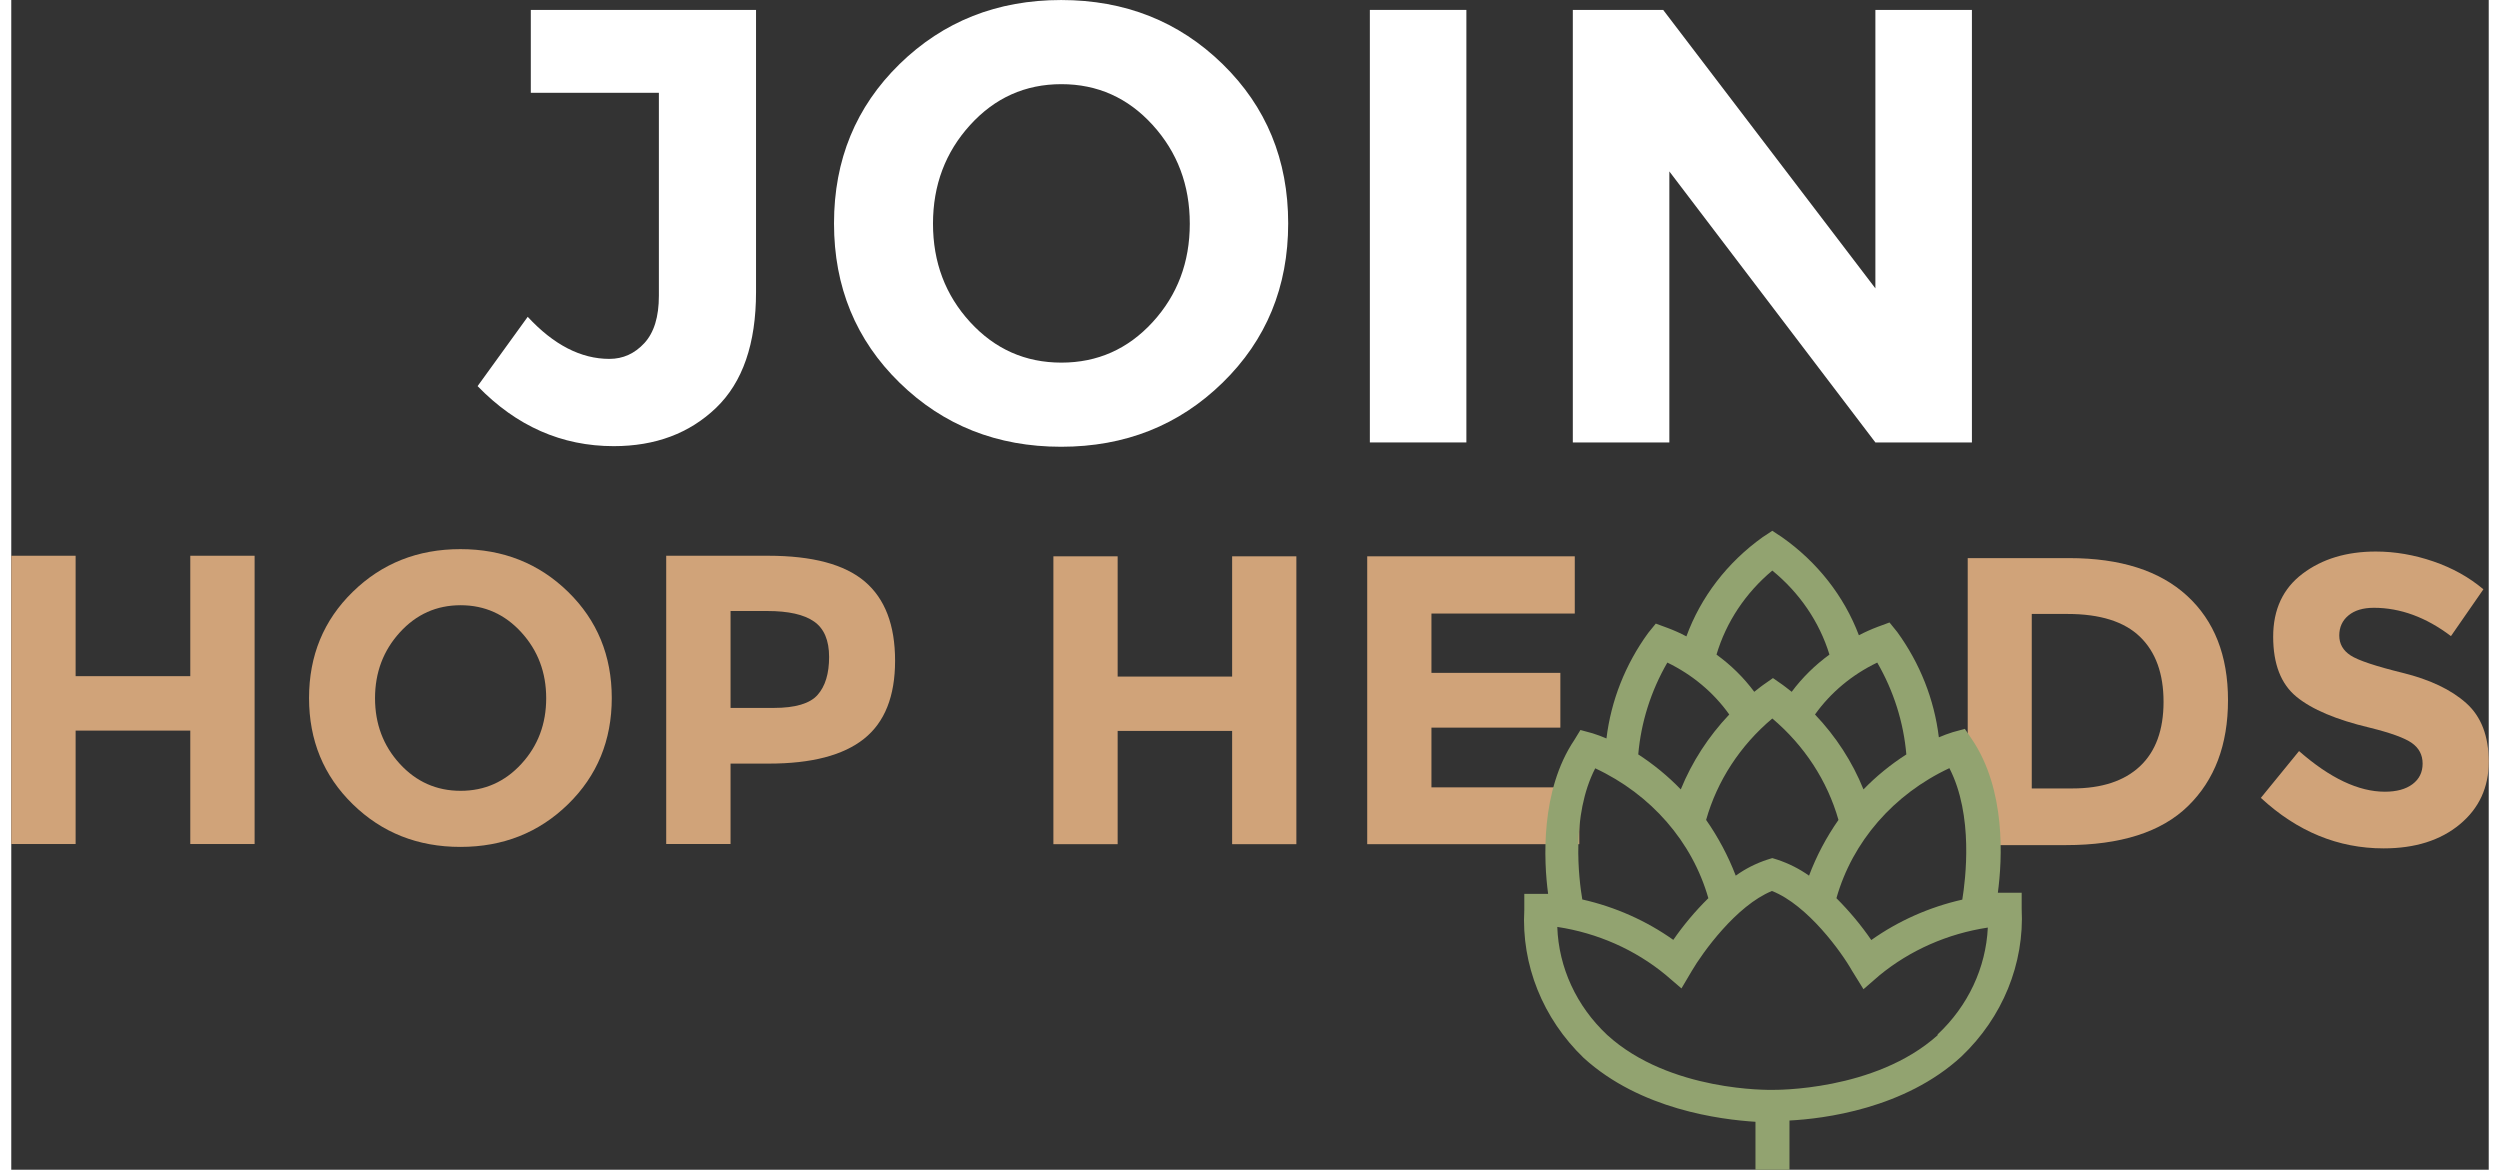 <?xml version="1.0" encoding="UTF-8"?>
<!DOCTYPE svg PUBLIC "-//W3C//DTD SVG 1.1//EN" "http://www.w3.org/Graphics/SVG/1.1/DTD/svg11.dtd">
<!-- Creator: CorelDRAW X7 -->
<svg xmlns="http://www.w3.org/2000/svg" xml:space="preserve" width="109px" height="51px" version="1.1" style="shape-rendering:geometricPrecision; text-rendering:geometricPrecision; image-rendering:optimizeQuality; fill-rule:evenodd; clip-rule:evenodd"
viewBox="0 0 109000 51464"
 xmlns:xlink="http://www.w3.org/1999/xlink">
 <rect x="0" y="0" width="109000" height="51464" fill="#333333" stroke="none"/>
 <defs>
  <style type="text/css">
   <![CDATA[
    .fil2 {fill:#92A370}
    .fil1 {fill:#D0A379;fill-rule:nonzero}
    .fil0 {fill:white;fill-rule:nonzero}
   ]]>
  </style>
 </defs>
 <g id="Layer_x0020_1">
  <path class="fil0" d="M22858 4084l0 -3648 9909 0 0 12414c0,2269 -585,3966 -1755,5091 -1171,1125 -2673,1688 -4506,1688 -2287,0 -4283,-880 -5989,-2641l2205 -3049c1143,1234 2341,1851 3593,1851 599,0 1112,-231 1539,-694 426,-463 639,-1157 639,-2082l0 -8930 -5635 0z"/>
  <path id="1" class="fil0" d="M51851 9842c0,-1697 -544,-3144 -1633,-4342 -1089,-1198 -2428,-1797 -4016,-1797 -1588,0 -2926,599 -4015,1797 -1089,1198 -1634,2645 -1634,4342 0,1697 545,3140 1634,4329 1089,1188 2427,1783 4015,1783 1588,0 2927,-595 4016,-1783 1089,-1189 1633,-2632 1633,-4329zm1443 6996c-1924,1879 -4292,2818 -7105,2818 -2813,0 -5182,-939 -7106,-2818 -1923,-1878 -2885,-4215 -2885,-7010 0,-2795 962,-5131 2885,-7010 1924,-1878 4293,-2817 7106,-2817 2813,0 5181,939 7105,2817 1924,1879 2886,4215 2886,7010 0,2795 -962,5132 -2886,7010z"/>
  <polygon id="2" class="fil0" points="59773,436 64020,436 64020,19466 59773,19466 "/>
  <polygon id="3" class="fil0" points="82015,436 86262,436 86262,19466 82015,19466 72950,7542 72950,19466 68703,19466 68703,436 72678,436 82015,12687 "/>
  <polygon class="fil1" points="7876,24451 10706,24451 10706,37134 7876,37134 7876,32144 2831,32144 2831,37134 1,37134 1,24451 2831,24451 2831,29749 7876,29749 "/>
  <path id="1" class="fil1" d="M23535 30720c0,-1131 -363,-2096 -1089,-2894 -726,-799 -1618,-1198 -2676,-1198 -1059,0 -1951,399 -2677,1198 -726,798 -1089,1763 -1089,2894 0,1131 363,2093 1089,2885 726,792 1618,1188 2677,1188 1058,0 1950,-396 2676,-1188 726,-792 1089,-1754 1089,-2885zm962 4663c-1283,1252 -2861,1878 -4737,1878 -1875,0 -3453,-626 -4735,-1878 -1283,-1252 -1924,-2809 -1924,-4672 0,-1863 641,-3421 1924,-4673 1282,-1252 2860,-1878 4735,-1878 1876,0 3454,626 4737,1878 1282,1252 1923,2810 1923,4673 0,1863 -641,3420 -1923,4672z"/>
  <path id="2" class="fil1" d="M33297 24451c1947,0 3366,378 4255,1134 889,756 1333,1917 1333,3483 0,1567 -456,2713 -1370,3439 -913,726 -2307,1089 -4182,1089l-1687 0 0 3538 -2831 0 0 -12683 4482 0zm254 6695c943,0 1584,-190 1923,-571 339,-382 508,-938 508,-1670 0,-732 -220,-1252 -662,-1560 -442,-309 -1128,-463 -2060,-463l-1614 0 0 4264 1905 0z"/>
  <polygon class="fil1" points="53714,24476 56540,24476 56540,37141 53714,37141 53714,32158 48677,32158 48677,37141 45850,37141 45850,24476 48677,24476 48677,29767 53714,29767 "/>
  <polygon id="1" class="fil1" points="68789,24476 68789,26994 62483,26994 62483,29604 68155,29604 68155,32013 62483,32013 62483,34641 68988,34641 68988,37141 59657,37141 59657,24476 "/>
  <path class="fil1" d="M90539 24555c2252,0 3980,551 5184,1653 1204,1102 1806,2634 1806,4597 0,1963 -587,3517 -1761,4661 -1174,1144 -2965,1716 -5374,1716l-4317 0 0 -12627 4462 0zm144 10134c1289,0 2279,-325 2972,-975 692,-651 1038,-1596 1038,-2837 0,-1240 -346,-2194 -1038,-2863 -693,-668 -1755,-1002 -3188,-1002l-1572 0 0 7677 1788 0z"/>
  <path id="1" class="fil1" d="M103942 26741c-470,0 -840,111 -1111,334 -271,223 -407,518 -407,885 0,367 166,660 497,876 331,217 1096,473 2294,768 1198,295 2129,738 2791,1328 662,590 994,1451 994,2583 0,1132 -425,2050 -1274,2754 -849,705 -1966,1057 -3351,1057 -1999,0 -3799,-740 -5401,-2222l1680 -2059c1361,1192 2619,1788 3776,1788 517,0 924,-111 1219,-334 295,-223 442,-523 442,-903 0,-379 -156,-680 -469,-903 -313,-223 -934,-449 -1861,-678 -1469,-349 -2544,-803 -3224,-1363 -680,-560 -1021,-1439 -1021,-2638 0,-1198 431,-2122 1292,-2772 861,-651 1936,-976 3224,-976 843,0 1686,145 2529,434 843,289 1577,698 2204,1228l-1427 2059c-1096,-830 -2228,-1246 -3396,-1246z"/>
  <path class="fil2" d="M69180 46544c2500,2277 6025,2713 7559,2811l0 2109 1496 0 0 -2165c1497,-77 5060,-513 7559,-2811 1817,-1724 2781,-4085 2657,-6507l0 -703 -748 0 -300 0c195,-1455 367,-4540 -1152,-6768l-300 -443 -538 148c-207,65 -409,140 -606,225 -200,-1663 -830,-3256 -1834,-4638l-337 -415 -516 190c-285,108 -563,232 -831,372 -651,-1719 -1827,-3220 -3383,-4315l-426 -281 -427 281c-1553,1112 -2719,2630 -3353,4365 -267,-143 -545,-267 -830,-373l-517 -190 -337 415c-1004,1383 -1633,2975 -1833,4638 -198,-85 -401,-160 -606,-225l-539 -147 -270 442c-1497,2228 -1347,5313 -1152,6768l-300 0 -748 0 0 703c-134,2418 813,4779 2612,6514zm15574 -998c-2754,2474 -7207,2404 -7252,2404l-45 0c-45,0 -4490,98 -7244,-2418 -1348,-1264 -2133,-2963 -2193,-4751 1769,268 3421,999 4767,2109l696 597 457 -773c464,-794 1953,-2874 3525,-3514 1571,619 3068,2699 3525,3514l501 808 696 -604c1349,-1110 3004,-1840 4775,-2108 -84,1771 -872,3448 -2208,4701l0 35 0 0zm-7274 -13935c1410,1191 2421,2741 2911,4462 -535,766 -970,1589 -1295,2453 -422,-300 -892,-537 -1392,-703l-224 -70 -225 70c-498,164 -965,401 -1384,703 -331,-863 -768,-1686 -1303,-2453 487,-1722 1499,-3273 2912,-4462zm8359 7969c-1450,328 -2813,934 -4004,1778 -451,-656 -965,-1272 -1534,-1841 705,-2489 2515,-4572 4970,-5721 1070,2080 710,4892 568,5784zm-3742 -10429c722,1249 1158,2625 1280,4041 -690,443 -1323,959 -1886,1539 -489,-1213 -1212,-2330 -2133,-3296 690,-968 1634,-1755 2739,-2284zm-4617 -4048c1200,978 2074,2262 2514,3697 -638,464 -1198,1016 -1661,1637 -217,-176 -360,-274 -382,-295l-442 -309 -441 309c0,0 -165,119 -382,295 -461,-622 -1022,-1175 -1661,-1637 424,-1428 1276,-2711 2455,-3697zm-4618 4048c1100,532 2037,1318 2724,2284 -917,968 -1640,2085 -2133,3296 -559,-579 -1186,-1095 -1871,-1539 122,-1416 558,-2792 1280,-4041zm-3173 4652c2455,1146 4268,3227 4977,5714 -574,565 -1090,1179 -1542,1834 -1191,-844 -2553,-1450 -4004,-1778 -150,-885 -501,-3697 569,-5770z"/>
 </g>
</svg>
